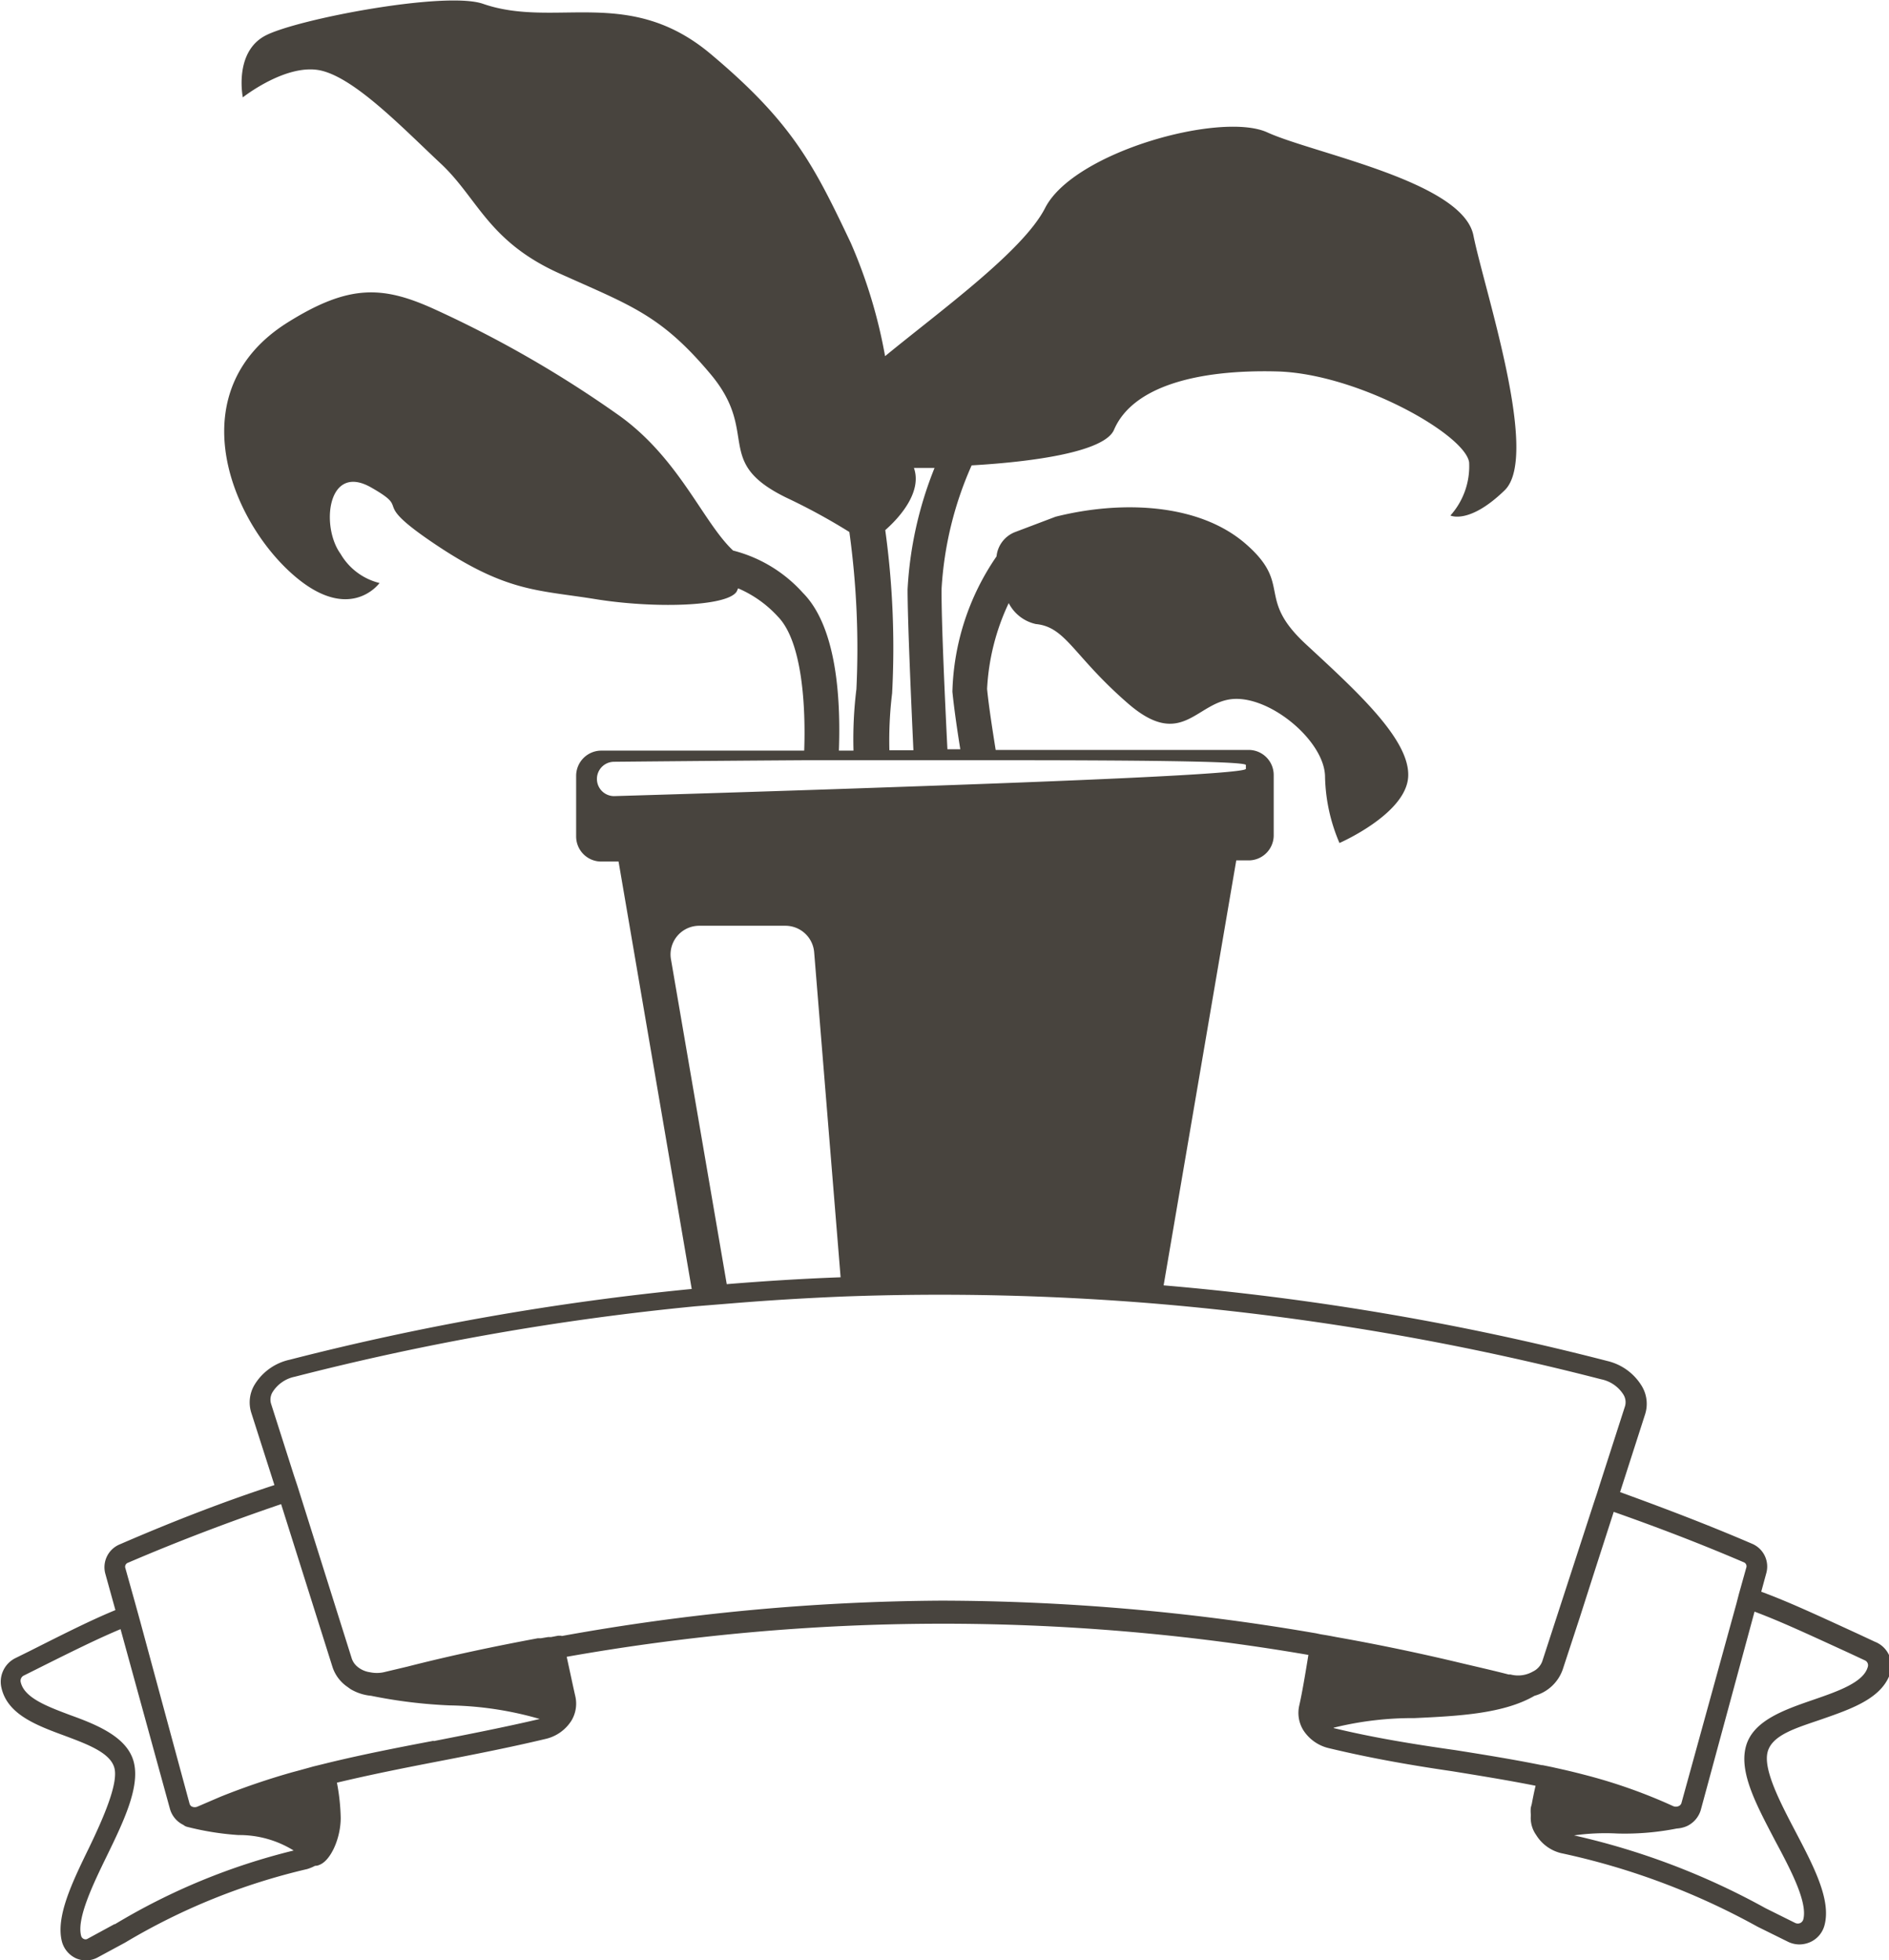 <svg id="__1" data-name="‡_1" xmlns="http://www.w3.org/2000/svg" viewBox="0 0 110 114.15"><defs><style>.cls-1{fill:#48443e;}</style></defs><path class="cls-1" d="M279,407.83l-.92-.43c-2.59-1.19-4.12-1.9-5.69-2.48l.3-1.1a1.44,1.44,0,0,0-.85-1.7c-2.51-1.08-5.08-2.06-7.67-3l1.46-4.54a2,2,0,0,0-.18-1.61,3.2,3.2,0,0,0-2-1.48,156.27,156.27,0,0,0-25.86-4.41l4.23-24.75h.81A1.46,1.46,0,0,0,244,360.9v-3.53a1.46,1.46,0,0,0-1.46-1.47H227.81c-.17-1.07-.4-2.52-.5-3.55a13.22,13.22,0,0,1,1.26-5,2.34,2.34,0,0,0,1.58,1.22c1.76.17,2.17,1.85,5.36,4.62s4-.17,6.21-.26,5.27,2.52,5.27,4.55a10.28,10.28,0,0,0,.84,3.84s3.86-1.68,4-3.84-3-5-5.95-7.73-.75-3.44-3.5-5.84-7.31-2.54-11.08-1.59l-2.35.89a1.7,1.7,0,0,0-1.09,1.42,14.55,14.55,0,0,0-2.57,7.88c.1,1,.29,2.3.46,3.35H225c-.13-2.56-.36-7.55-.34-9.35a20.57,20.57,0,0,1,1.75-7.18c3.8-.22,7.75-.82,8.29-2.07,1.08-2.52,4.83-3.52,9.49-3.4s10.94,3.65,11.19,5.29a4.3,4.3,0,0,1-1.09,3.1s1.09.54,3.16-1.47-1.19-11.69-1.82-14.84-9.31-4.77-12-6-11.27,1.13-12.94,4.4c-1.28,2.51-6.12,6-9.32,8.63a29.32,29.32,0,0,0-2-6.6c-2.15-4.53-3.39-7-8.16-11s-9.06-1.46-13.26-2.92c-2.18-.75-10.76.88-12.64,1.84s-1.34,3.61-1.34,3.61,2.59-2.05,4.6-1.55,4.78,3.4,6.93,5.41,2.75,4.52,6.9,6.39,5.91,2.41,8.81,5.87.11,5.09,4.41,7.19a35.78,35.78,0,0,1,3.67,2,49.44,49.44,0,0,1,.41,9.15,23.79,23.79,0,0,0-.17,3.58h-.85c.09-2.53,0-7.08-2.1-9.19a8.17,8.17,0,0,0-4.06-2.46c-1.74-1.63-3.12-5.32-6.59-7.83a65.8,65.8,0,0,0-10.66-6.16c-3.09-1.43-5.06-1.57-8.71.72-6.11,3.85-3.52,11,0,14.37s5.37.79,5.37.79a3.62,3.62,0,0,1-2.27-1.7c-1.17-1.61-.75-5.3,1.77-3.87s-.27.64,3.84,3.38,5.91,2.59,9.24,3.13,7.62.45,8.21-.43a1.76,1.76,0,0,0,.09-.2,6.72,6.72,0,0,1,2.33,1.66c1.43,1.48,1.61,5.32,1.52,7.79H204.85a1.47,1.47,0,0,0-1.47,1.47v3.53a1.46,1.46,0,0,0,1.47,1.46h1l4.26,24.89a153.94,153.94,0,0,0-23.41,4.12,3.19,3.19,0,0,0-2.06,1.48,2,2,0,0,0-.18,1.6l1.35,4.22c-3.06,1-6.07,2.18-9,3.45a1.44,1.44,0,0,0-.85,1.7l.59,2.13c-1.38.57-2.76,1.26-5,2.39l-.85.42a1.54,1.54,0,0,0-.78,1.74c.36,1.52,2,2.15,3.66,2.76,1.33.5,2.71,1,2.92,1.92s-.68,2.94-1.49,4.62c-1,2.05-1.93,4-1.58,5.43a1.5,1.5,0,0,0,.83,1,1.43,1.43,0,0,0,1.25-.05l1.61-.87a37.05,37.05,0,0,1,10.6-4.28,2.62,2.62,0,0,0,.46-.19.52.52,0,0,0,.24-.05c.66-.24,1.25-1.54,1.25-2.74a12,12,0,0,0-.22-2.05c1.92-.46,3.88-.85,5.9-1.24s4.17-.81,6.26-1.31a2.42,2.42,0,0,0,1.5-1.07,1.92,1.92,0,0,0,.22-1.42v0c-.14-.61-.31-1.43-.5-2.29a125.54,125.54,0,0,1,43.19-.11c-.18,1.12-.37,2.24-.53,2.94v0a1.92,1.92,0,0,0,.22,1.42,2.42,2.42,0,0,0,1.5,1.07c2.41.58,4.82,1,7.16,1.34,1.66.27,3.28.53,4.88.85-.09.37-.16.73-.22,1.05l-.06.23a2.33,2.33,0,0,0,0,.37V418a1.7,1.7,0,0,0,.31,1.08,2.36,2.36,0,0,0,1.44,1.06,41.56,41.56,0,0,1,11.46,4.29l1.74.86a1.53,1.53,0,0,0,.69.17,1.61,1.61,0,0,0,.64-.14,1.49,1.49,0,0,0,.83-1c.38-1.47-.63-3.4-1.71-5.46-.88-1.68-1.87-3.58-1.61-4.6s1.73-1.42,3.17-1.92c1.75-.61,3.55-1.23,4-2.76A1.51,1.51,0,0,0,279,407.83ZM221.38,343.1c1-.88,2.13-2.31,1.67-3.62l1.2,0a22,22,0,0,0-1.57,7.07c0,1.86.22,6.77.34,9.37h-1.4a22.78,22.78,0,0,1,.16-3.32A50.06,50.06,0,0,0,221.38,343.1Zm-15.79,15.49a1,1,0,1,1,0-2s4.9-.05,11.12-.09l2,0h9.17c7.73,0,14.5.05,14.5.28V357c0,.3-10.75.73-20.64,1.07l-2,.07C212.16,358.4,205.59,358.59,205.59,358.59ZM274.84,424h0a.34.34,0,0,1-.17.21.35.35,0,0,1-.3,0l-1.73-.86a42.08,42.08,0,0,0-11.15-4.24A13.12,13.12,0,0,1,264,419a15.56,15.56,0,0,0,3.47-.29,1.75,1.75,0,0,0,.59-.14,1.51,1.51,0,0,0,.81-.94L272,406.08c1.52.57,3,1.26,5.51,2.41l.92.43a.31.31,0,0,1,.17.36c-.23.91-1.72,1.43-3.17,1.93-1.74.6-3.55,1.23-3.94,2.75s.64,3.41,1.71,5.46C274.1,421.1,275.1,423,274.84,424Zm-27.35-11.16a19,19,0,0,1,4.7-.56c2.56-.12,5.19-.25,7-1.3a2.42,2.42,0,0,0,1.64-1.53l1-3.05.9-2.81,1.07-3.32c2.56.9,5.09,1.87,7.56,2.93a.25.25,0,0,1,.17.28l-.28,1-.16.57-.15.58-3.2,11.61h0a.29.29,0,0,1-.15.16.4.4,0,0,1-.34,0,30.94,30.94,0,0,0-4.85-1.74c-.53-.14-1.08-.28-1.62-.4l-.58-.13h0l-.54-.11h-.05c-1.63-.33-3.3-.6-5-.87C252.22,413.81,249.84,413.43,247.49,412.86Zm-52.41.76c-2,.38-4,.77-6,1.25l-.65.16-.37.09-.21.06-.58.16-.41.11a41.79,41.79,0,0,0-4.17,1.42l-.35.15-1,.43a.4.4,0,0,1-.34,0h0a.27.27,0,0,1-.13-.16L178,406.67l-.16-.58-.16-.58-.56-2a.25.25,0,0,1,.17-.28c2.91-1.25,5.89-2.38,8.91-3.41l3,9.51a2.25,2.25,0,0,0,.86,1.13l.18.13h0a2.84,2.84,0,0,0,1.2.39,28.83,28.83,0,0,0,4.58.56,19.94,19.94,0,0,1,5.24.79C199.22,412.81,197.11,413.22,195.08,413.62Zm-18.57,10.67-1.6.87a.23.23,0,0,1-.2,0,.27.27,0,0,1-.16-.2c-.25-1,.68-2.95,1.5-4.63,1-2.05,1.92-4,1.58-5.43s-2-2.16-3.67-2.76c-1.33-.5-2.7-1-2.92-1.92a.34.34,0,0,1,.16-.39l.84-.42c2.16-1.08,3.5-1.74,4.81-2.29l2.88,10.48a1.48,1.48,0,0,0,.78.92l0,0h0a.53.53,0,0,0,.21.11,16.4,16.4,0,0,0,3,.48,6,6,0,0,1,3.21.9A37.34,37.34,0,0,0,176.51,424.29Zm26-16.79-.17,0-.42.08-.17,0-.42.07-.18,0c-2.52.47-5.05,1-7.59,1.65l-1.39.33a1.92,1.92,0,0,1-.79,0,1.46,1.46,0,0,1-.79-.37,1.09,1.09,0,0,1-.27-.41l-3-9.53-.18-.57-.19-.57-1.34-4.2a.84.84,0,0,1,.09-.66,2,2,0,0,1,1.3-.9,153,153,0,0,1,23.32-4.1l2.1-.17c2.17-.18,4.35-.31,6.52-.4a152.11,152.11,0,0,1,18.36.43,155.86,155.86,0,0,1,25.77,4.39,2,2,0,0,1,1.3.9.84.84,0,0,1,.09.66l-1.45,4.5-.18.57-.19.57-3,9.22a1.07,1.07,0,0,1-.55.6,1.73,1.73,0,0,1-1.3.17l-.11,0c-.93-.24-1.86-.45-2.79-.67q-3.63-.87-7.25-1.51l-.31-.06-.28-.05-.31-.05-.28-.06-.3-.05a129.24,129.24,0,0,0-21.55-1.85A127.91,127.91,0,0,0,202.54,407.5Zm6.4-39.34a1.67,1.67,0,0,1,1.65-2h5a1.68,1.68,0,0,1,1.68,1.54l1.54,18.93c-2.21.08-4.42.22-6.63.4Z" transform="translate(-169.83 -312.23)"/></svg>